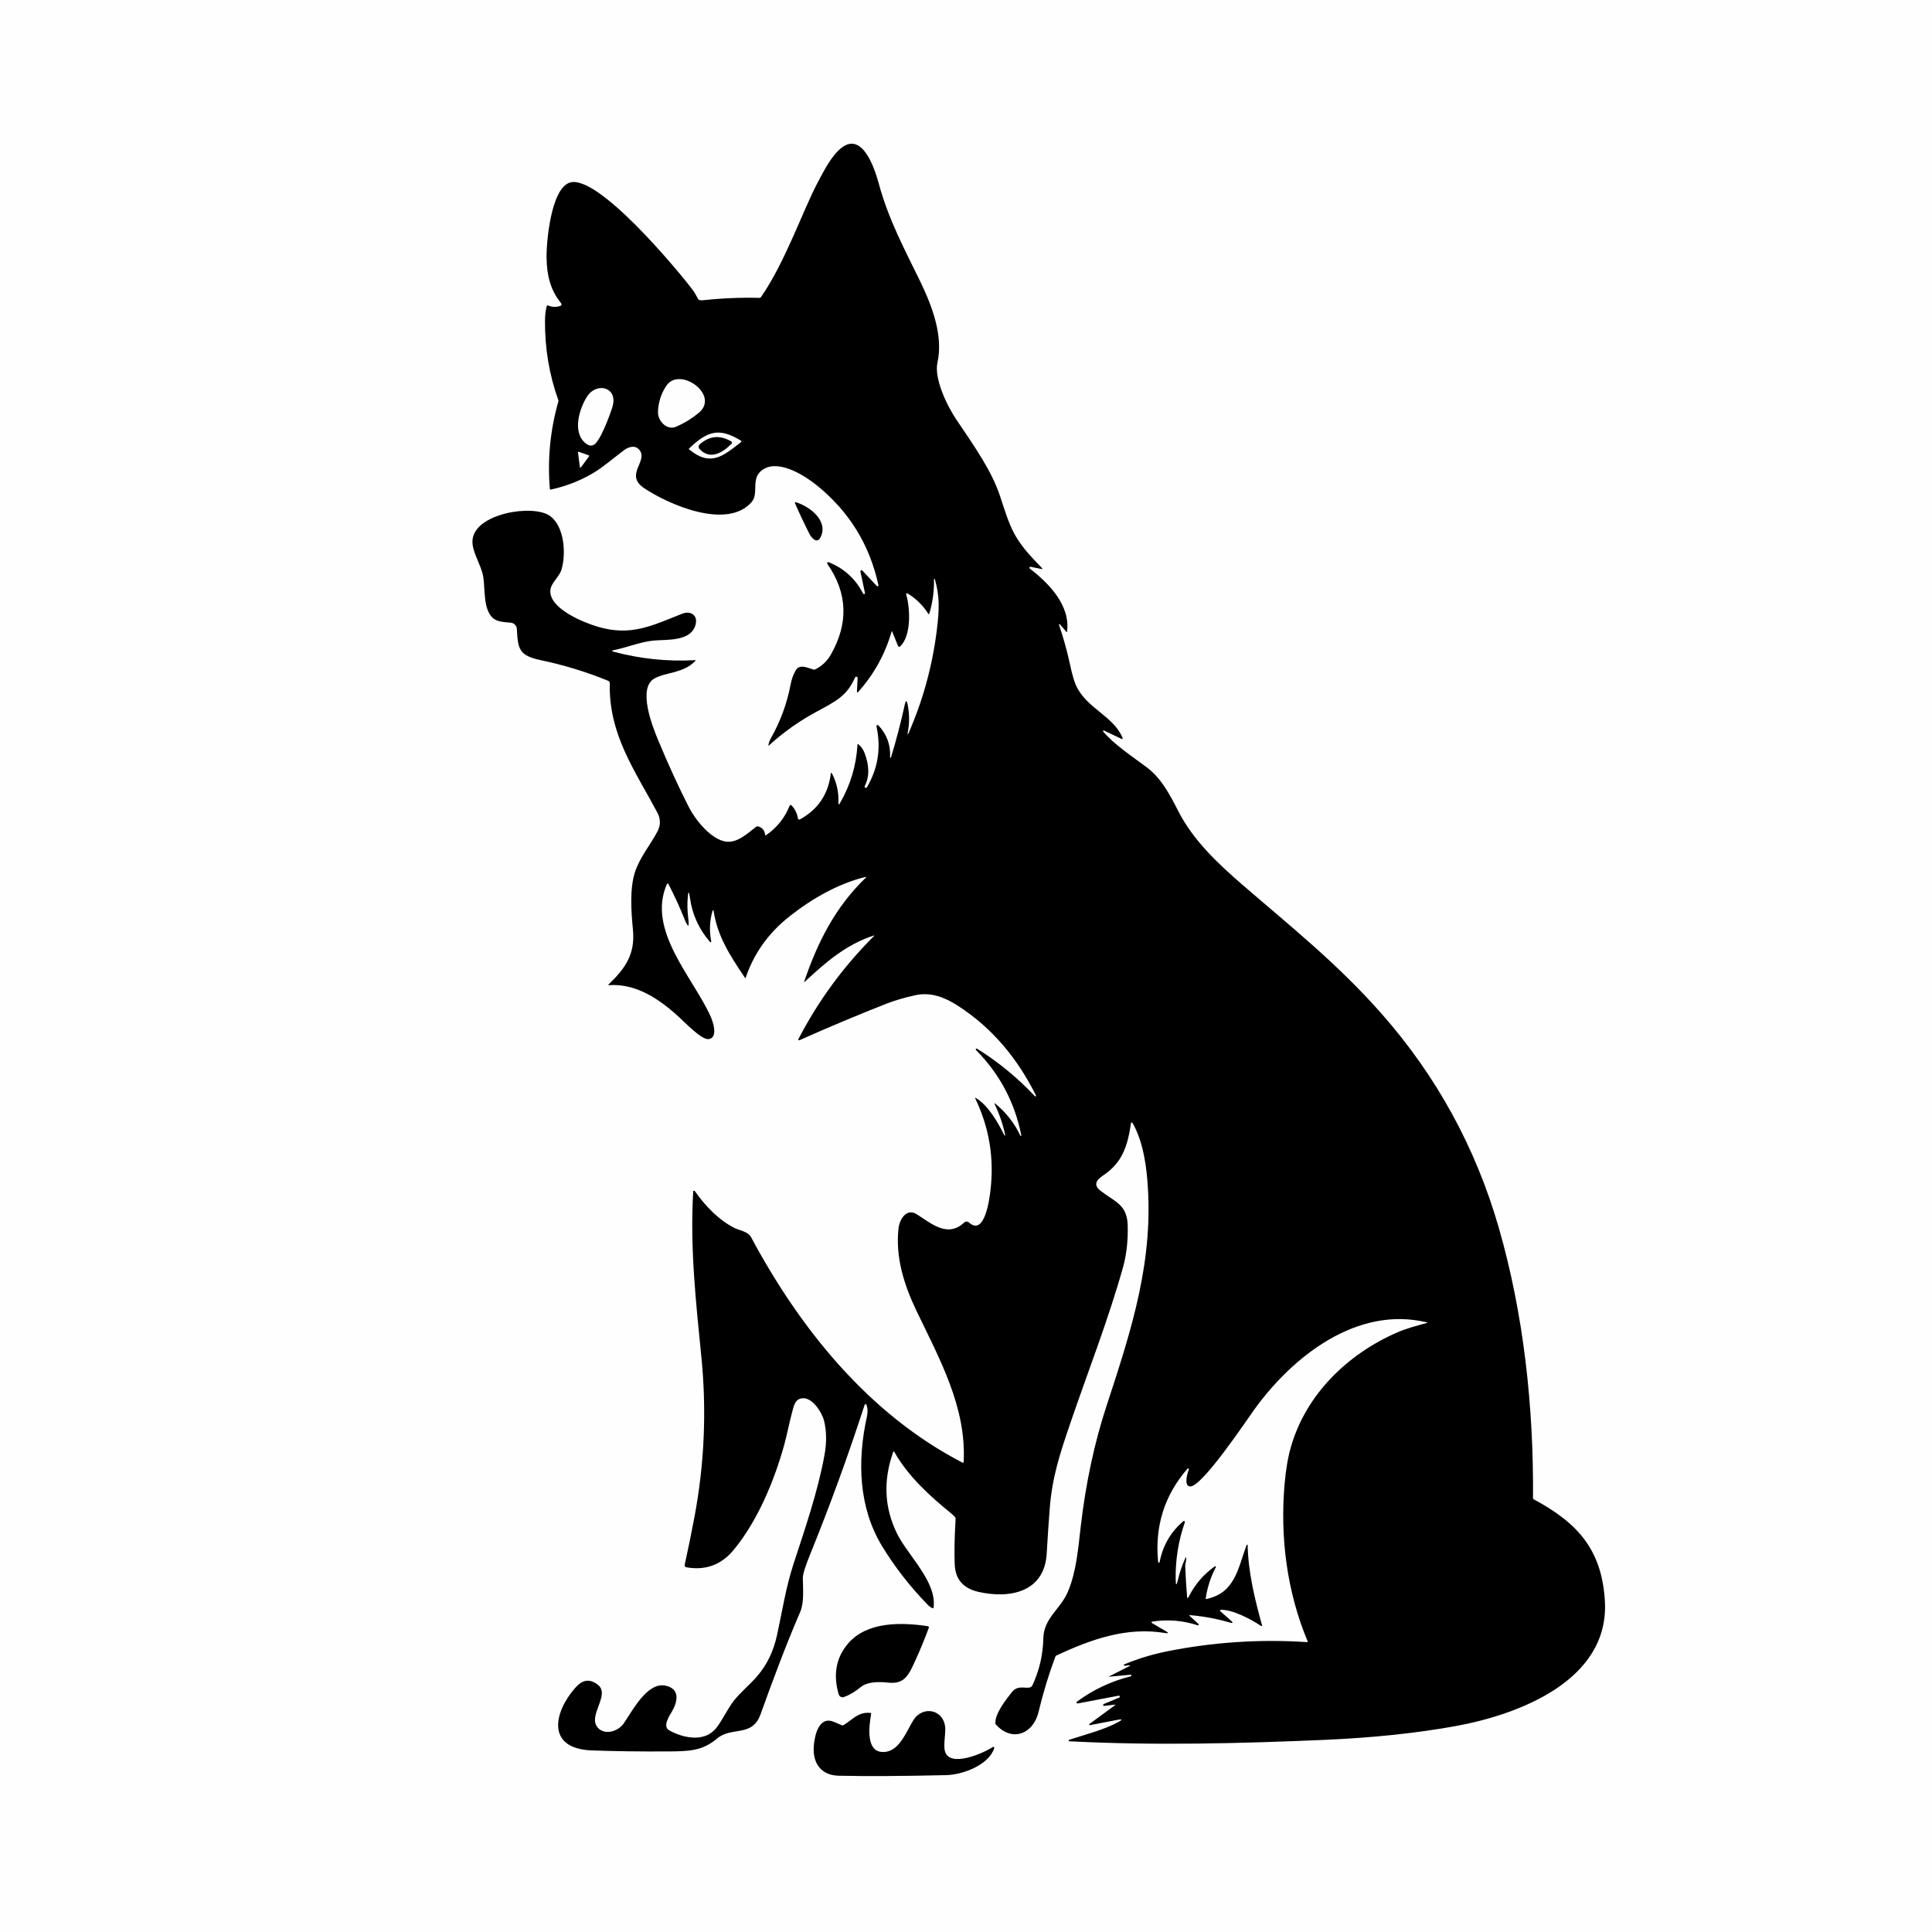 <?xml version="1.0" encoding="UTF-8"?>
<svg id="Vrstva_1" data-name="Vrstva 1" xmlns="http://www.w3.org/2000/svg" viewBox="0 0 1000 1000">
  <rect x="0" y="0" width="1000" height="1000" fill="#808080" stroke="none"/>
  <defs>
    <style>
      .cls-1 {
        fill: #fefeff;
      }
    </style>
  </defs>
  <polygon class="cls-1" points="0 0 1000 0 1000 1000 0 1000 0 0 0 0"/>
  <path d="M608.54,817.66c.06,3.13.44,3.17,1.15.12.89-3.87,2.16-7.61,3.79-11.21.31-.68.48-.65.51.1.04,1.3-.58,2.74-.53,3.91.22,5.52.55,10.74.95,15.67.09,1.13.39,1.19.9.18,3.19-6.35,7.68-11.58,13.47-15.69.3-.21.69.12.52.45-2.66,5.07-4.39,10.45-5.22,16.12-.04.28.08.39.35.33,14.86-3.15,16.27-15.67,20.81-27.97.11-.28.52-.21.53.09.34,14.27,3.69,27.88,7.45,41.46.09.3-.25.55-.51.37-5.05-3.41-14.73-8.57-20.85-8.34-.37,0-.54.48-.25.72l5.46,4.79c1.38,1.2,1.18,1.55-.57,1.04-6.74-1.96-13.61-3.23-20.62-3.81-.21-.02-.31.24-.16.38l4.6,4.17c.33.31,0,.86-.42.71-7.65-2.51-15.48-3.15-23.52-1.91-.37.06-.47.56-.15.74l7.21,4.22c1.59.93,1.47,1.25-.34.95-20.08-3.32-38.29,3.27-56.23,11.58-.3.14-.52.36-.63.67-3.39,9.05-6.29,18.6-8.7,28.65-2.71,11.32-13.64,15.75-22.02,6.51-.21-.22-.32-.52-.33-.83-.16-4.97,5.65-12.36,8.71-16.16,3.59-4.47,9.01-.23,10.5-3.41,3.56-7.63,5.43-15.66,5.62-24.11.22-10.83,8.93-15.14,12.8-24.46,4.34-10.43,5.23-22.12,6.58-33.67,2.63-22.56,7.11-43.45,13.44-62.66,13.26-40.29,24.54-75.65,20.98-117.01-.85-9.78-2.71-20.53-7.62-29.12-.21-.35-.74-.25-.8.15-1.78,11.8-4.37,20.36-14.57,27.14-3.38,2.25-5.06,4.85-1.15,7.86,7.47,5.75,13.72,7.05,14.02,17.91.21,7.94-.62,15.27-2.52,22-7.6,27.02-18.01,53.51-27.09,80.08-5.68,16.63-9.53,28.46-10.77,44.68-.59,7.71-1.1,15.43-1.55,23.15-1.17,19.91-19.09,23.46-35.38,19.73-7.8-1.79-11.88-6.47-12.22-14.08-.27-5.84-.13-13.75.45-23.73.02-.34-.09-.64-.31-.9-.58-.65-1.33-1.36-2.26-2.12-10.73-8.74-21.96-18.88-29.11-31.53-.26-.47-.48-.45-.66.06-5.22,14.8-4.54,28.89,2.07,42.24,5.53,11.17,20.69,24.96,18.86,38.21-.05.35-.23.46-.56.31-.89-.4-1.71-.99-2.46-1.76-9.2-9.46-17.07-19.58-23.62-30.33-12.1-19.89-12.97-43.97-7.85-67.08.47-2.12.46-4.3-.25-6.12-.17-.43-.79-.41-.94.04-8.51,26.26-17.92,52.08-28.23,77.46-2.5,6.15-3.75,10.19-3.75,12.11.02,5.39.8,12.61-1.37,17.63-7.56,17.52-14.08,35.14-20.58,53.11-4.3,11.88-14.97,6.05-22.48,12.43-7.73,6.56-14.88,6.6-25.89,6.66-14.15.08-27.09-.1-38.82-.52-23.89-.87-19.77-19.8-8.7-32.35,3.58-4.06,7.07-5.08,11.58-1.76,7.16,5.25-5.8,16.51.42,22.64,3.82,3.76,10.48,1.39,13.18-2.59,4.88-7.2,12.33-21.48,21.63-19.46,7.39,1.61,6.33,7.87,3.51,12.97-1.37,2.46-5.46,8.09-1.52,10.23,6.99,3.82,16.96,5.9,23.03.02,3.44-3.32,6.53-10.55,10.18-15.28,3.35-4.35,8.74-8.75,12.36-13.03,4.94-5.83,8.3-12.8,10.07-20.9,2.68-12.22,4.58-24.72,8.45-36.62,6.02-18.54,12.64-37.48,16.14-56.66,1.19-6.51,1.12-12.46-.21-17.84-1.05-4.28-6.13-12.54-11.63-11.6-3.52.61-4.04,3.95-5.06,7.79-1.42,5.34-2.62,11.55-3.88,16.11-5.12,18.55-13.79,39.61-26.37,54.72-6.31,7.57-14.37,10.51-24.18,8.84-.83-.15-1.15-.62-.98-1.45,1.81-8.24,3.48-16.44,5.01-24.57,5.17-27.44,6.36-55.07,3.59-82.87-2.86-28.8-5.93-56.45-4.23-85.65.02-.42.57-.58.81-.23,5.35,7.59,12.13,14.79,20.5,19.09,2.44,1.25,7.04,1.79,8.65,4.79,25.29,47.33,60.97,91.69,109.49,116.72.23.12.52-.04.53-.3,1.56-28.38-12.58-53.59-24.42-78.31-6.4-13.35-10.96-27.72-9.29-42.7.51-4.5,4.03-10.69,9.47-7.26,7.58,4.79,15.92,12.33,24.56,4.24.67-.63,1.72-.64,2.4-.02,8.24,7.45,10.67-12.51,11.13-16.31,2.04-16.77-.56-32.7-7.8-47.79-.21-.45-.11-.55.32-.29,6.35,3.76,11.49,12.82,14.69,19.23.06.11.18.16.29.12.12-.04.19-.16.16-.27-1.21-5.58-3.06-10.94-5.53-16.08-.09-.18.13-.35.27-.22,5.64,4.6,10.02,10.17,13.12,16.71.06.12.19.18.31.13.12-.04.2-.17.17-.29-3.4-17.12-11.22-31.84-23.46-44.17-.16-.17-.18-.42-.03-.6.14-.18.39-.21.59-.1,11.04,6.9,21.03,15.11,29.93,24.6.12.13.3.15.45.05.14-.1.19-.28.11-.44-9.37-18.8-22.43-34.91-40.56-46.53-6.79-4.36-13.99-7.11-21.99-5.34-5.65,1.24-10.64,2.71-14.95,4.41-15.21,5.99-30.2,12.28-44.94,18.87-.35.16-.7-.22-.53-.57,10.24-19.75,23.22-37.48,38.95-53.19.42-.42.35-.54-.21-.35-14.35,4.77-24.74,13.91-35.54,23.93-.24.23-.31.19-.21-.14,6.95-20.48,16.14-38.62,31.88-53.8.38-.37.31-.5-.2-.37-13.9,3.34-27.67,11.2-39.29,20.4-10.9,8.63-18.46,19.23-22.68,31.79-.08.22-.19.23-.31.04-8.12-11.97-14.37-21.9-16.29-34.75-.04-.28-.44-.31-.52-.04-1.53,5.24-1.77,10.54-.69,15.9.07.36-.38.58-.62.3-5.76-6.63-9.24-14.28-10.42-22.96-.49-3.57-.87-3.56-1.14.04-.26,3.39-.18,6.79.24,10.2.67,5.44,0,5.62-2.04.53-2.43-6.06-5.17-12.01-8.2-17.84-.16-.31-.62-.3-.75.02-10.59,24.02,13.62,48.4,22.64,68.64,1.4,3.13,3.94,11.34-1.33,11.65-3.52.21-12.07-8.66-14.77-11.15-10.27-9.48-22.39-17.77-36.6-16.78-.37.03-.42-.09-.16-.35,8.77-8.44,13.82-15.73,12.62-28.33-.87-9.08-1.77-21.14,1.04-29.79,2.54-7.82,8.17-14.37,11.71-21.21,1.66-3.22,1.61-6.44-.2-9.81-11.7-21.92-25.17-40.42-24.53-66.75.02-.57-.31-1.08-.84-1.3-11.22-4.59-22.8-8.14-34.75-10.65-11.4-2.4-11.96-5.61-12.51-16.17-.09-1.68-1.38-3.06-3.06-3.24-3.09-.34-7.05-.33-9.38-2.46-5.09-4.61-3.9-15-4.98-21.43-1.04-6.18-6.05-12.95-5.54-18.93,1.17-13.8,31.5-18.78,40.2-12.38,7.47,5.5,8.24,19.64,5.88,27.63-1.23,4.18-5.78,7.03-5.81,11.23-.07,9.27,17.23,16.23,24.54,18.4,17.28,5.14,28.2-.6,43.66-6.71,4.3-1.7,8.16.66,7.05,5.38-2.2,9.27-15.14,7.83-21.94,8.52-6.9.69-13.93,3.69-21.01,5.06-.3.06-.32.48-.03.56,13.97,3.8,28.21,5.3,42.71,4.51.3,0,.35.09.15.31-6.19,6.54-15.01,5.81-21.11,9.09-9.16,4.94-1.01,25.29,1.87,32.17,5.34,12.82,10.63,24.35,15.87,34.59,3.28,6.44,11.48,16.77,19.24,17.76,6.08.78,11.49-4.68,15.58-7.71.28-.2.59-.26.93-.18,2.18.6,3.4,2.02,3.66,4.29.04.37.21.45.53.24,5.62-3.86,9.69-8.96,12.2-15.29.15-.36.61-.45.88-.18,1.85,1.9,2.98,4.2,3.4,6.89.07.44.56.68.95.47,9.44-5.15,14.8-13.11,16.07-23.88.03-.25.38-.32.5-.09,2.5,4.72,3.64,9.77,3.43,15.17-.05,1.24.23,1.32.85.24,5.36-9.29,8.37-19.3,9-30.05.03-.44.2-.53.55-.24,1.39,1.16,2.4,2.59,3.06,4.27,2.6,6.7,2.65,12.46.15,17.29-.17.31-.05.69.26.86.3.18.69.07.87-.23,5.75-9.78,7.4-20.28,4.95-31.52-.13-.58.59-.96,1-.53,4.36,4.61,6.37,10.12,6.04,16.52,0,.12.08.22.2.25.13.02.23-.05.27-.17,2.76-9.05,5.15-18.21,7.17-27.46.5-2.26.98-2.26,1.44,0,1.03,5.04,1.01,10.08-.05,15.13-.02.1.04.2.14.23.1.03.21,0,.24-.11,7.5-17.01,12.41-34.79,14.74-53.35,1.39-11.05,1.59-17.74-.97-26.67-.03-.12-.15-.19-.26-.17-.12.02-.2.12-.2.23.13,5.99-.67,11.86-2.38,17.61-.15.5-.36.53-.64.09-2.75-4.31-6.31-7.77-10.66-10.42-.38-.22-.85.14-.71.57,2.08,6.77,2.79,21.45-3.12,26.85-.35.32-.93.2-1.1-.25l-2.97-7.31c-.15-.36-.28-.36-.39.02-3.41,11.75-9.2,22.17-17.37,31.24-.2.21-.56.07-.54-.22l.37-7.05c.04-.78-1.05-1.04-1.36-.31-4.12,9.37-9.61,12.15-19.81,17.63-8.92,4.79-17.14,10.6-24.66,17.44-.32.29-.44.22-.35-.21.3-1.34.71-2.46,1.23-3.37,4.97-8.75,8.4-18.08,10.28-27.99.54-2.84,1.44-5.3,2.7-7.36,2.05-3.35,6.32-1.05,9.1-.27.31.09.64.06.93-.09,3.48-1.77,6.14-4.28,8-7.53,9.34-16.29,8.76-31.98-1.73-47.07-.33-.48.17-1.1.7-.88,7.94,3.19,13.88,8.61,17.81,16.25.12.22.38.33.62.24.23-.08.37-.33.32-.58l-2.34-11.08c-.12-.57.59-.93.99-.51l7.55,8.03c.32.34.89.05.79-.41-4.5-20.84-15.06-38.02-31.65-51.53-6.19-5.04-18.83-13.14-27.07-8.98-8.31,4.19-2.67,12.6-6.97,17.49-12.78,14.53-43.16,1.12-55.58-7.25-10.25-6.9,1.9-13.71-2.25-19.53-2.11-2.96-5.66-2-8.15-.14-5.5,4.13-10.92,8.83-15.82,11.75-6.84,4.07-14.19,6.95-22.05,8.64-.33.07-.51-.06-.54-.4-1.28-15.3.19-30.33,4.38-45.09.09-.29.08-.59-.03-.88-4.66-13.03-6.94-26.67-6.87-40.92,0-2.81.31-5.36.91-7.66.08-.28.39-.44.66-.32,2.1.87,4.25.94,6.44.21.55-.18.74-.85.38-1.3-5.58-6.88-7.42-14.35-7.57-23.56-.14-8.25,2.29-35.86,12.01-38.96,14.32-4.58,55.37,44.65,63.73,55.67,1,1.32,1.84,3.19,2.75,4.65.17.27.41.44.72.5.62.11,1.25.13,1.91.06,9.67-1.05,19.37-1.46,29.08-1.21.31,0,.6-.15.78-.4,12.52-18.04,21.58-44.59,29.26-59.15,3.44-6.53,7.34-14.17,12.48-18.17,11.04-8.58,17.37,11.71,19.18,18.37,5.22,19.24,13.54,34.38,21.67,51.18,6.12,12.67,11.81,27.92,8.76,41.65-1.86,8.36,5.07,22.54,9.71,29.41,9.28,13.75,18.24,26.45,22.59,39.42,2.28,6.79,4.37,14.14,7.65,20.07,3.91,7.04,8.95,11.99,14.15,17.48.42.44.33.6-.26.48l-5.61-1.14c-.55-.11-.86.59-.42.93,9.86,7.59,21.01,18.95,19.28,32.61-.05.32-.18.36-.38.12l-3.36-3.92c-.19-.23-.55-.02-.45.25,2.27,6.62,4.14,13.35,5.62,20.19,1.16,5.37,2.21,9.06,3.12,11.08,5.53,12.14,19.37,15.77,24.2,27.32.14.33-.21.65-.53.5l-9.17-4.34c-.31-.15-.61.23-.38.5,5.62,6.73,15.25,13.07,22.34,18.37,7.41,5.53,11.6,13.12,16.62,22.98,7.6,14.9,20.49,27.05,32.67,37.59,24.92,21.56,49.44,41,72.38,67.02,28.51,32.33,48.74,69.25,60.72,110.73,13.02,45.08,18.12,93.17,17.76,139.99,0,.35.16.62.46.78,22.23,11.98,35.15,25.63,36.74,52.56,2.44,41.4-45.12,58.95-77.3,64.79-20.25,3.66-42.84,6.04-67.76,7.12-43.88,1.9-88.38,3.01-132.17.73-.42-.02-.5-.62-.1-.74,8.17-2.7,18.04-5.13,25.48-9.21,2.3-1.26,2.15-1.64-.46-1.14l-14.17,2.74c-.37.07-.58-.4-.27-.62l13.34-9.8c.1-.07.03-.22-.09-.21l-5.66.67c-.24.03-.47-.13-.53-.36-.06-.23.06-.48.28-.58l8.18-3.45c.11-.05.15-.13.14-.24l-.04-.29c-.05-.3-.22-.43-.53-.37l-21.18,4.03c-.55.11-.86-.61-.41-.94,8.41-6.2,17.7-10.58,27.86-13.12.21-.05.34-.25.3-.47-.03-.21-.22-.36-.44-.34l-11.13,1.04c-.07,0-.1-.09-.04-.12l10.84-5.5c.18-.09.1-.35-.1-.33l-2.63.26c-.19.02-.35-.1-.4-.28-.04-.18.06-.36.22-.43,7.19-2.98,14.56-5.22,22.13-6.74,23.94-4.79,48.09-6.38,72.47-4.78.33.02.44-.13.31-.43-10.74-25.7-14.32-53.87-11.91-81.46.64-7.46,1.74-13.87,3.28-19.21,7.88-27.29,29.41-48.07,55.08-59.23,4.65-2.02,10.1-3.46,15.23-4.86.42-.12.41-.22,0-.32-36.1-8.73-69.44,17.71-89.1,44.88-4.25,5.88-27.44,40.66-33.46,40.05-3.32-.34-1.34-6.92-.61-8.75.08-.19,0-.41-.17-.52-.18-.1-.4-.07-.54.09-11.94,13.78-17,29.89-15.17,48.32.02.19.18.33.36.34.2,0,.36-.13.4-.31,1.63-8.51,5.71-15.57,12.25-21.17.39-.33.98.06.81.55-3.35,9.63-4.93,19.56-4.74,29.8h0Z"/>
  <path class="cls-1" d="M344.91,199.65c6.93-10.23,27.92,4.82,16.74,14.06-3.54,2.93-7.42,5.31-11.63,7.14-4.94,2.14-9.64-3.05-9.45-7.75.21-4.99,1.65-9.47,4.35-13.45h0Z"/>
  <path class="cls-1" d="M303.99,205.08c4.92-7.5,16.22-4.69,12.95,5.73-1.19,3.77-6.31,17.92-9.72,19.5-1.21.57-2.47.37-3.77-.6-7.57-5.62-3.62-18.29.54-24.64h0Z"/>
  <path class="cls-1" d="M383.42,228.02c.44.26.46.56.05.88-9.16,7.09-15.6,12.88-26.73,3.76-.23-.2-.24-.4-.02-.61,9.35-8.75,15.2-11.02,26.7-4.03h0Z"/>
  <path d="M362.12,230.04c5.08-4.52,10.57-5.02,16.46-1.49.35.21.42.69.14.99-4.34,4.6-11.21,8.96-16.73,2.74-.59-.65-.53-1.65.13-2.24h0Z"/>
  <path class="cls-1" d="M299.56,233.84l5.21,1.87c.19.07.26.3.14.47l-4.22,5.71c-.17.21-.51.13-.55-.14l-.98-7.59c-.03-.22.19-.4.4-.32h0Z"/>
  <path d="M424.76,278.01c-1.88,3.81-4.78.33-5.8-1.68-2.68-5.28-5.18-10.6-7.51-15.94-.12-.26.13-.54.4-.46,7.09,2.05,17.09,9.61,12.91,18.08h0Z"/>
  <path d="M459.66,870.92c-4.47-.5-10.58-.64-14.28,2.41-2.79,2.3-5.63,3.98-8.52,5.05-1.14.42-2.4-.21-2.74-1.38-2.82-9.52-1.73-18.59,4.78-26.24,9.74-11.44,27.41-11.16,41.38-9.04.38.06.61.44.48.8-2.13,5.78-4.47,11.46-7.02,17.06-3.38,7.36-5.5,12.3-14.07,11.34h0Z"/>
  <path d="M436.66,892.88c4.63-2.74,7.54-6.96,13.92-6.27.26.03.38.18.33.44-1,5.82-3.41,21.17,7.59,19.69,7.4-1.01,10.94-11.16,14.3-16.43,4.94-7.74,15.75-5.46,16.45,3.97.24,3.28-1.07,9.15-.09,12.34,2.6,8.49,20.19.69,24.68-2.36.41-.28.95.12.79.6-3,8.91-16.51,13.74-24.88,13.94-22.29.52-40.83.62-55.6.31-9.3-.2-13.54-6.62-12.95-15.2.36-5.2,2.51-16.1,10.49-12.64,1.32.58,2.65,1.13,3.98,1.68.34.14.67.11.99-.08h0Z"/>
</svg>